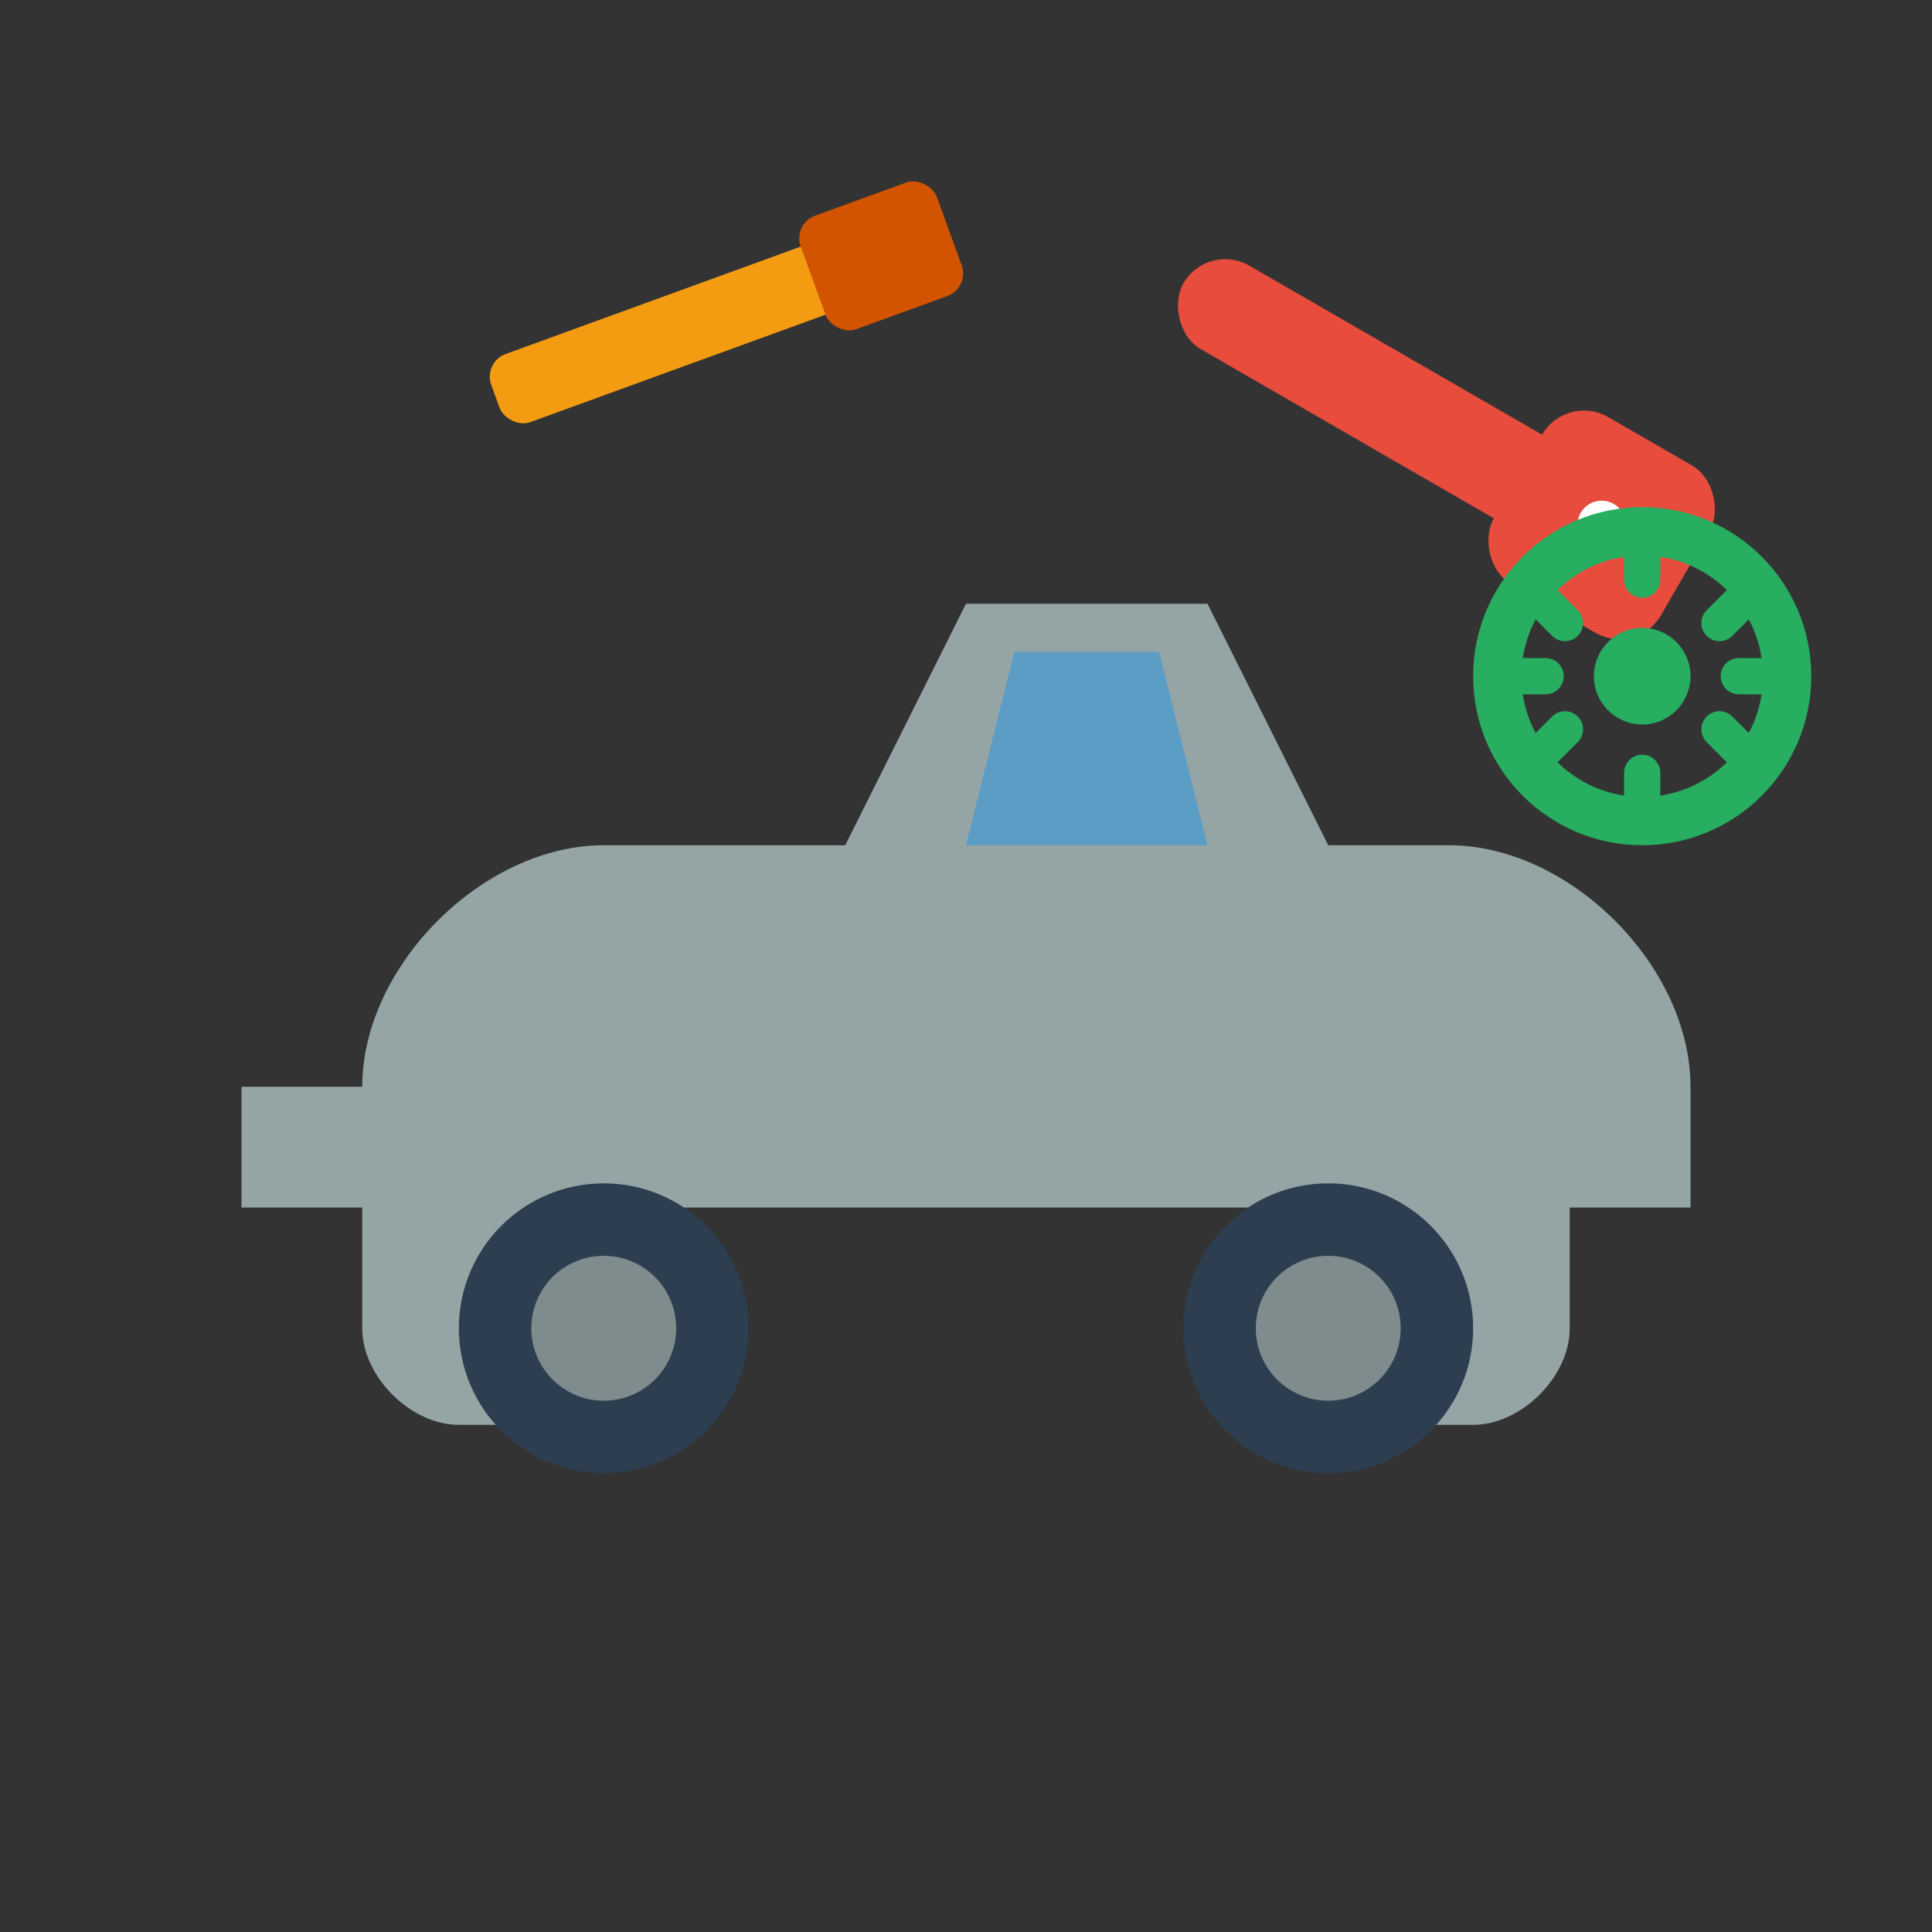 <svg width="80" height="80" viewBox="0 0 80 80" fill="none" xmlns="http://www.w3.org/2000/svg">
  <rect x="0" y="0" width="80" height="80" fill="#333333" stroke="none"/>
  <!-- Repair and service icon -->
  <!-- Car silhouette -->
  <path d="M15 45C15 40 20 35 25 35H35L40 25H50L55 35H60C65 35 70 40 70 45V50H65V55C65 57 63 59 61 59H57C55 59 53 57 53 55V50H27V55C27 57 25 59 23 59H19C17 59 15 57 15 55V50H10V45Z" fill="#95a5a6"/>
  
  <!-- Car wheels -->
  <circle cx="25" cy="55" r="6" fill="#2c3e50"/>
  <circle cx="55" cy="55" r="6" fill="#2c3e50"/>
  <circle cx="25" cy="55" r="3" fill="#7f8c8d"/>
  <circle cx="55" cy="55" r="3" fill="#7f8c8d"/>
  
  <!-- Car window -->
  <path d="M40 35L42 27H48L50 35H40Z" fill="#3498db" opacity="0.6"/>
  
  <!-- Wrench tool -->
  <g transform="translate(50, 10) rotate(30)">
    <rect x="0" y="0" width="20" height="4" rx="2" fill="#e74c3c"/>
    <rect x="16" y="-2" width="8" height="8" rx="2" fill="#e74c3c"/>
    <circle cx="20" cy="2" r="1" fill="white"/>
  </g>
  
  <!-- Screwdriver tool -->
  <g transform="translate(20, 15) rotate(-20)">
    <rect x="0" y="0" width="18" height="3" rx="1" fill="#f39c12"/>
    <rect x="14" y="-1" width="6" height="5" rx="1" fill="#d35400"/>
  </g>
  
  <!-- Gear/cog -->
  <g transform="translate(60, 20)">
    <circle cx="8" cy="8" r="6" stroke="#27ae60" stroke-width="2" fill="none"/>
    <circle cx="8" cy="8" r="2" fill="#27ae60"/>
    <path d="M8 2V4M8 12V14M14 8H12M4 8H2M12.2 4.8L11.2 5.8M4.8 10.2L3.8 11.2M12.2 11.2L11.2 10.2M4.8 5.8L3.8 4.8" stroke="#27ae60" stroke-width="1.5" stroke-linecap="round"/>
  </g>
</svg>
